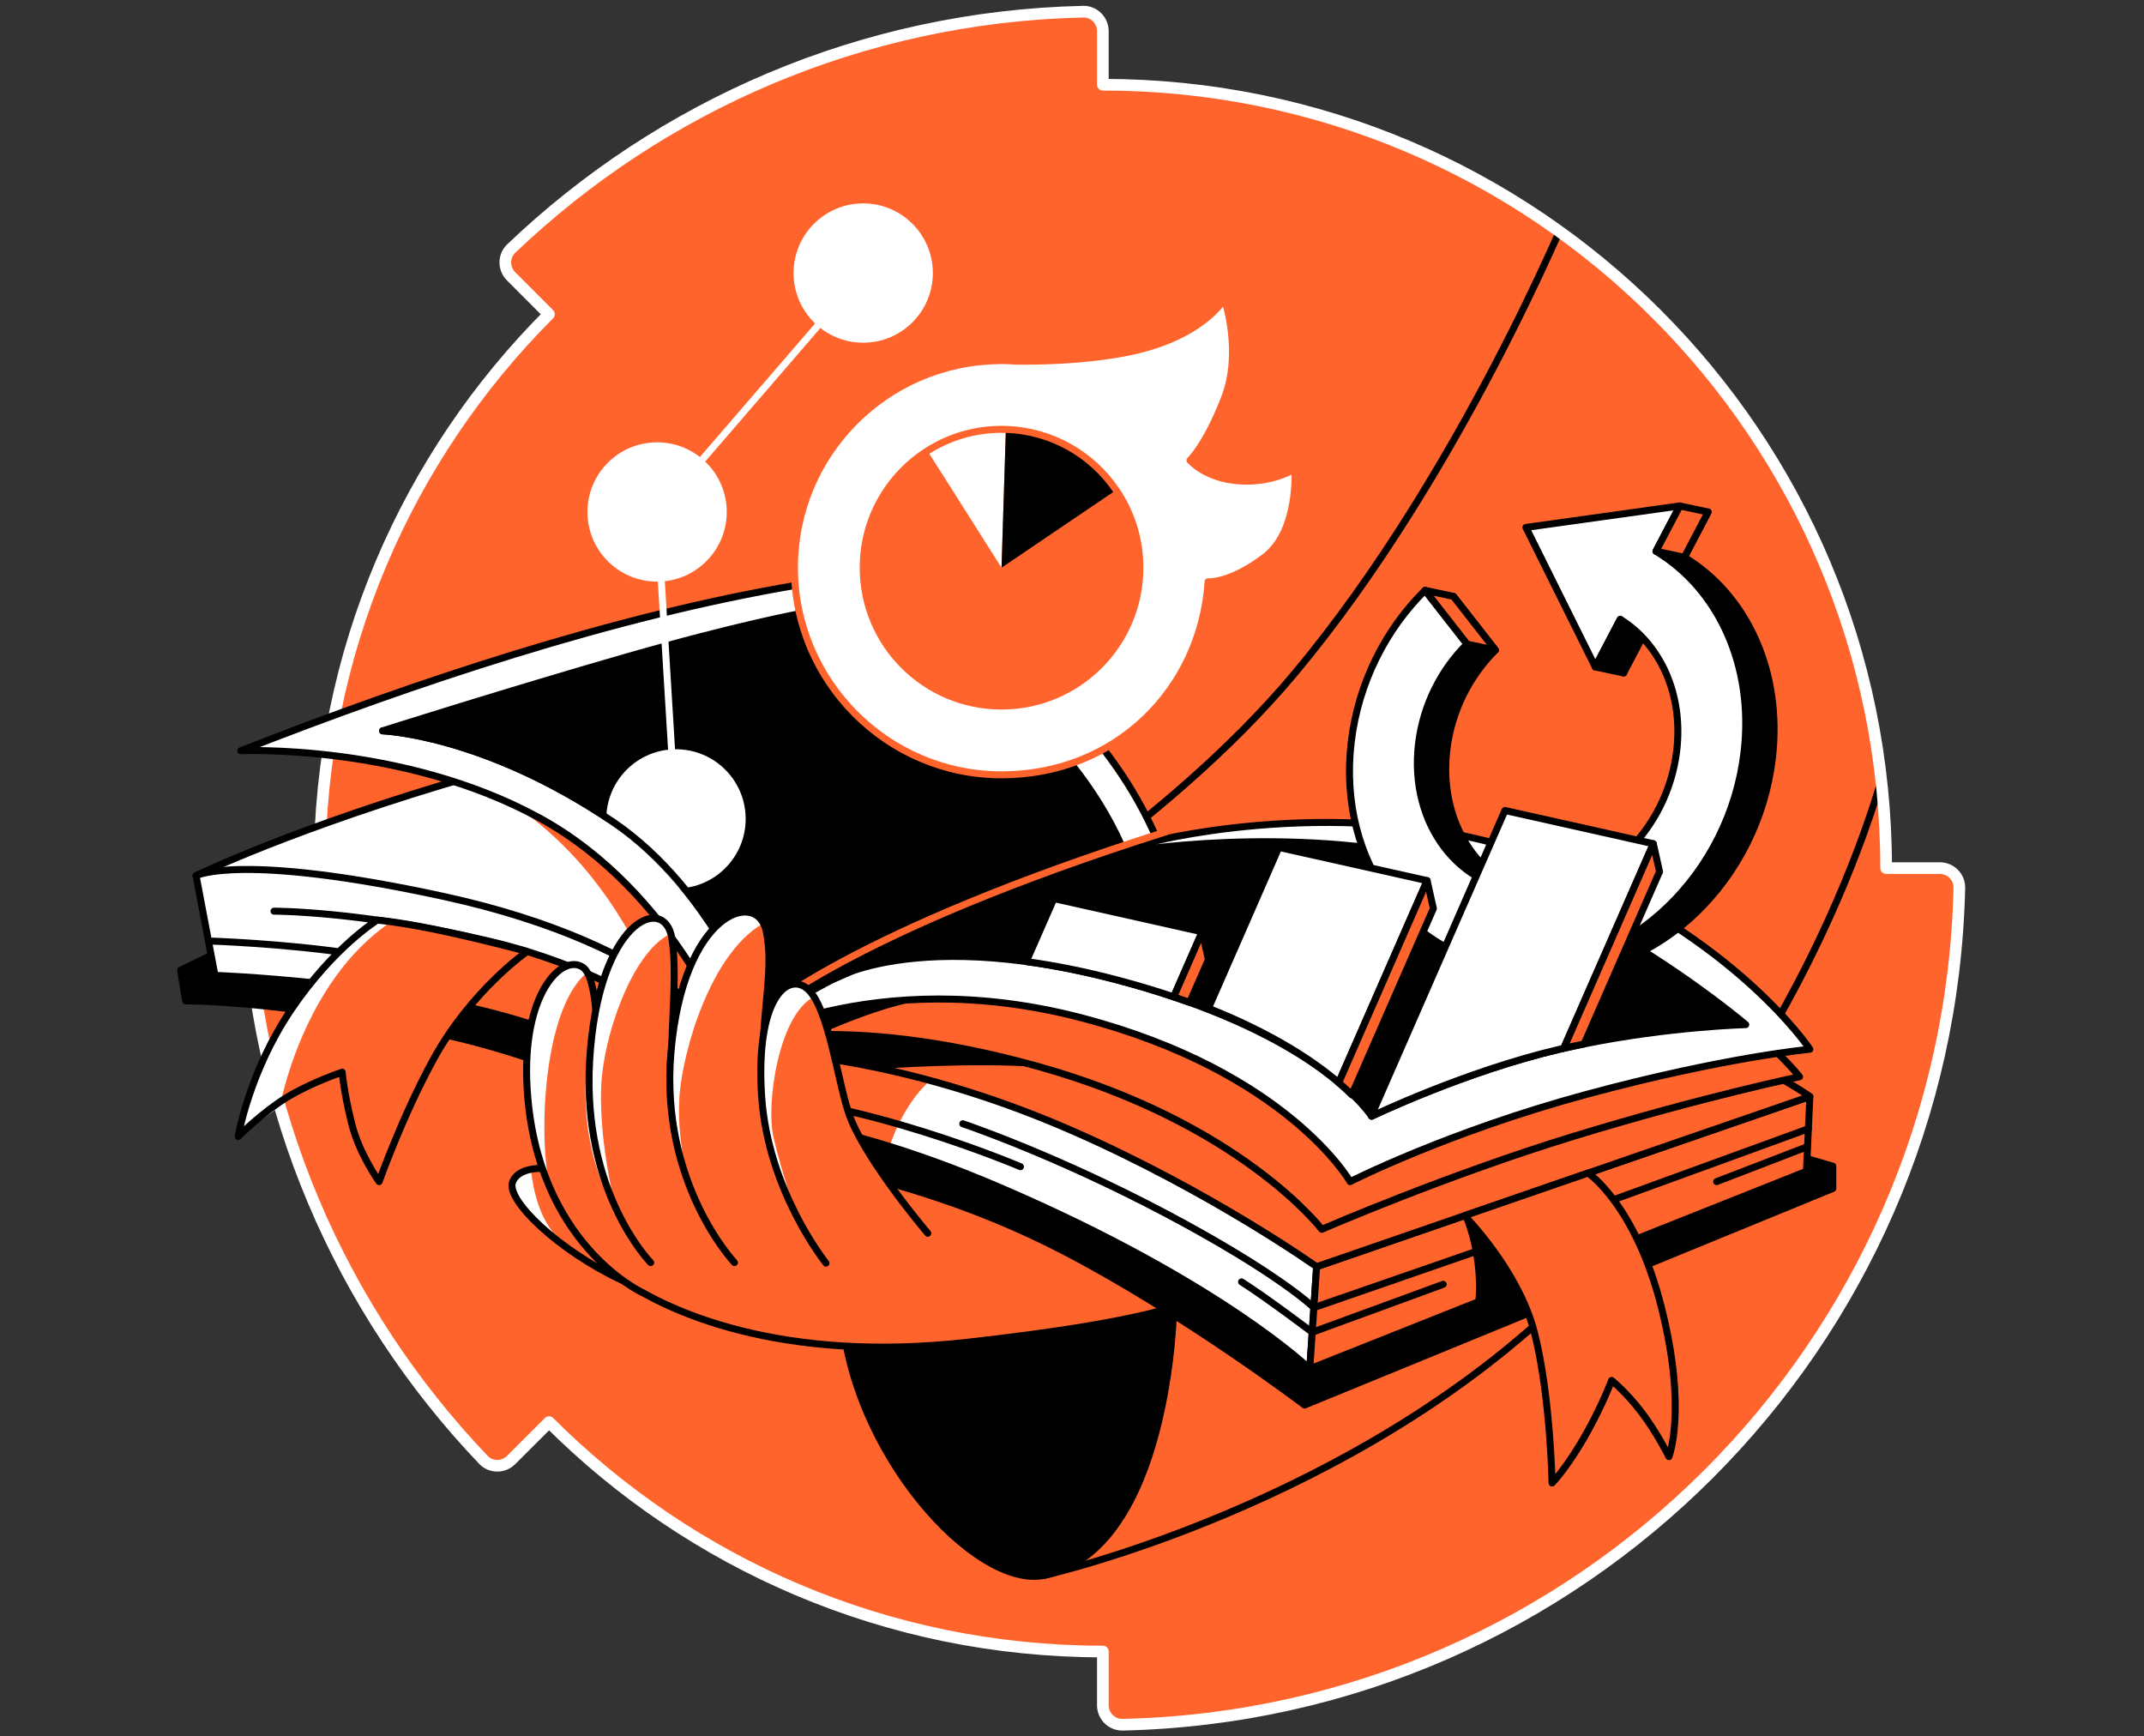 <svg width="368" height="298" viewBox="0 0 368 298" fill="none" xmlns="http://www.w3.org/2000/svg">
<rect x="0" y="0" width="368" height="298" fill="#333333" stroke="none"/>
<path d="M94.242 244.065C118.57 268.392 152.176 283.434 189.296 283.434V292.659C189.296 294.514 190.821 296.042 192.68 295.999C271.19 294.226 334.53 230.898 336.306 152.373C336.349 150.513 334.825 148.986 332.966 148.986H323.741C323.741 74.735 263.547 14.541 189.296 14.541V5.345C189.296 3.482 187.772 1.958 185.913 2.001C147.874 2.862 113.388 18.174 87.745 42.66C86.401 43.939 86.401 46.094 87.713 47.409L94.221 53.931C69.9 78.259 54.855 111.866 54.855 148.986H45.652C43.793 148.986 42.265 150.513 42.312 152.373C43.169 190.408 58.488 224.894 82.974 250.54C84.253 251.888 86.404 251.885 87.723 250.573L94.246 244.065H94.242Z" fill="#FF642D"/>
<mask id="mask0_6369_909" style="mask-type:alpha" maskUnits="userSpaceOnUse" x="42" y="2" width="295" height="294">
<path d="M94.242 244.065C118.57 268.392 152.176 283.434 189.296 283.434V292.659C189.296 294.514 190.821 296.042 192.68 295.999C271.19 294.226 334.53 230.898 336.306 152.373C336.349 150.513 334.825 148.986 332.966 148.986H323.741C323.741 74.735 263.547 14.541 189.296 14.541V5.345C189.296 3.482 187.772 1.958 185.913 2.001C147.874 2.862 113.388 18.174 87.745 42.66C86.401 43.939 86.401 46.094 87.713 47.409L94.221 53.931C69.9 78.259 54.855 111.866 54.855 148.986H45.652C43.793 148.986 42.265 150.513 42.312 152.373C43.169 190.408 58.488 224.894 82.974 250.54C84.253 251.888 86.404 251.885 87.723 250.573L94.246 244.065H94.242Z" fill="#FF642D"/>
</mask>
<g mask="url(#mask0_6369_909)">
<path d="M179.322 270.342C179.322 270.342 232.668 258.364 269.453 221.781C314.213 177.27 324.609 127.444 324.609 127.444C324.609 127.444 318.818 83.614 302.418 60.162C286.015 36.71 269.453 35.507 269.453 35.507C269.453 35.507 250.639 81.549 222.283 115.494C199.79 142.42 165.253 162.358 165.253 162.358L179.322 270.342V270.342Z" fill="#FF642D" stroke="black" stroke-width="1.2" stroke-linecap="round" stroke-linejoin="round"/>
</g>
<path d="M94.242 244.065C118.57 268.392 152.176 283.434 189.296 283.434V292.659C189.296 294.514 190.821 296.042 192.68 295.999C271.19 294.226 334.53 230.898 336.306 152.373C336.349 150.513 334.825 148.986 332.966 148.986H323.741C323.741 74.735 263.547 14.541 189.296 14.541V5.345C189.296 3.482 187.772 1.958 185.913 2.001C147.874 2.862 113.388 18.174 87.745 42.66C86.401 43.939 86.401 46.094 87.713 47.409L94.221 53.931C69.9 78.259 54.855 111.866 54.855 148.986H45.652C43.793 148.986 42.265 150.513 42.312 152.373C43.169 190.408 58.488 224.894 82.974 250.54C84.253 251.888 86.404 251.885 87.723 250.573L94.246 244.065H94.242Z" stroke="white" stroke-width="2" stroke-linecap="round" stroke-linejoin="round"/>
<path d="M144.443 224.321C145.751 249.103 167.552 272.919 179.322 270.342C200.889 265.621 201.454 224.26 201.454 224.26L144.443 224.321V224.321Z" fill="black" stroke="black" stroke-width="1.2" stroke-linecap="round" stroke-linejoin="round"/>
<path d="M94.938 200.649C94.938 200.649 89.334 199.691 88.004 202.786C86.678 205.885 95.986 214.692 106.7 219.68" fill="#FF642D"/>
<path d="M91.078 200.231C91.669 206.426 93.665 210.927 96.783 213.42C99.9 215.914 89.763 209.586 88.012 204.271C87 202 91.078 200.235 91.078 200.235V200.231Z" fill="white"/>
<path d="M94.938 200.649C94.938 200.649 89.334 199.691 88.004 202.786C86.678 205.885 95.986 214.692 106.7 219.68" stroke="black" stroke-width="1.2" stroke-linecap="round" stroke-linejoin="round"/>
<path d="M105.377 218.667C114.332 225.355 134.245 233.91 165.956 230.371C197.667 226.833 203.123 223.586 203.123 223.586C203.123 223.586 177.902 203.381 161.823 198.956C145.747 194.531 146.234 195.821 146.234 195.821L105.373 218.671L105.377 218.667Z" fill="#FF642D" stroke="black" stroke-width="1.2" stroke-linecap="round" stroke-linejoin="round"/>
<path d="M310.159 198.851L314.584 200.134V203.968L223.923 241.135C223.923 241.135 202.979 225.233 182.132 214.487C153.322 199.64 125.69 197.968 125.69 197.968C125.69 197.968 102.552 182.826 73.774 177.05C46.585 171.594 31.858 171.771 31.858 171.771L31 166.506L41.335 161.49L310.159 198.851V198.851Z" fill="black" stroke="black" stroke-width="1.2" stroke-linecap="round" stroke-linejoin="round"/>
<path d="M33.656 150.283C33.656 150.283 50.524 142.002 81.442 133.076C114.48 123.537 125.69 123.588 125.69 123.588C125.69 123.588 135.276 122.997 156.958 131.847C178.64 140.697 191.912 152.957 191.912 152.957L125.687 178.012L33.656 150.283Z" fill="white"/>
<path d="M88.166 138.135C104.847 149.198 110.952 166.773 112 167.439C113.049 168.106 115.809 170.47 120.051 173.342C124.292 176.214 125.69 179.486 125.69 179.486C125.69 179.486 120.779 166.077 109.272 153.609C97.766 141.137 88.166 138.139 88.166 138.139V138.135Z" fill="#FF642D"/>
<path d="M33.656 150.283C33.656 150.283 50.524 142.002 81.442 133.076C114.48 123.537 125.69 123.588 125.69 123.588C125.69 123.588 135.276 122.997 156.958 131.847C178.64 140.697 191.912 152.957 191.912 152.957L125.687 178.012L33.656 150.283Z" stroke="black" stroke-width="1.2" stroke-linecap="round" stroke-linejoin="round"/>
<path d="M224.809 234.919C224.809 234.919 209.469 220.047 171.711 203.824C142.094 191.096 125.694 191.583 125.694 191.583V180.372C125.694 180.372 140 177.569 179.235 189.075C218.467 200.581 225.991 217.395 225.991 217.395L224.813 234.923L224.809 234.919Z" fill="white"/>
<path d="M159.654 185.439C154.796 189.713 152.702 196.75 152.702 196.75L125.69 192.859V180.372C125.69 180.372 133.301 180.448 144.439 182.131C155.582 183.814 159.65 185.439 159.65 185.439H159.654Z" fill="#FF642D"/>
<path d="M224.809 234.919C224.809 234.919 209.469 220.047 171.711 203.824C142.094 191.096 125.694 191.583 125.694 191.583V180.372C125.694 180.372 140 177.569 179.235 189.075C218.467 200.581 225.991 217.395 225.991 217.395L224.813 234.923L224.809 234.919Z" stroke="black" stroke-width="1.2" stroke-linecap="round" stroke-linejoin="round"/>
<path d="M225.987 217.392L310.649 188.188L310.058 201.021L224.809 234.919L225.987 217.392Z" fill="#FF642D" stroke="black" stroke-width="1.2" stroke-linecap="round" stroke-linejoin="round"/>
<path d="M225.987 217.392C225.987 217.392 207.818 204.477 184.1 194.088C150.767 179.486 125.694 180.369 125.694 180.369L216.254 158.243C216.254 158.243 241.919 162.077 269.648 170.337C297.377 178.596 310.653 188.185 310.653 188.185L225.991 217.388L225.987 217.392Z" fill="#FF642D" stroke="black" stroke-width="1.2" stroke-linecap="round" stroke-linejoin="round"/>
<path d="M125.69 179.486C125.69 179.486 143.391 173.291 178.197 183.025C213.008 192.758 226.87 210.974 226.87 210.974C226.87 210.974 248.11 201.738 270.235 194.97C292.361 188.203 308.88 184.794 308.88 184.794C308.88 184.794 296.638 169.01 268.909 158.247C241.18 147.479 200.709 150.103 200.709 150.103L125.69 179.486V179.486Z" fill="#FF642D" stroke="black" stroke-width="1.2" stroke-linecap="round" stroke-linejoin="round"/>
<path d="M125.69 179.486C125.69 179.486 115.438 162.376 76.034 153.822C41.249 146.268 33.652 150.283 33.652 150.283L36.895 167.392C36.895 167.392 65.508 168.427 87.338 174.621C109.168 180.816 125.687 191.583 125.687 191.583V179.49L125.69 179.486Z" fill="white"/>
<path d="M90.48 163.299C90.48 163.299 81.813 171.263 80.819 172.477C79.824 173.691 124 184 124 184L125.16 182.87C125.16 182.87 120.89 178.019 110.461 171.969C100.029 165.919 90.484 163.299 90.484 163.299H90.48Z" fill="#FF642D"/>
<path d="M125.69 179.486C125.69 179.486 115.438 162.376 76.034 153.822C41.249 146.268 33.652 150.283 33.652 150.283L36.895 167.392C36.895 167.392 65.508 168.427 87.338 174.621C109.168 180.816 125.687 191.583 125.687 191.583V179.49L125.69 179.486Z" stroke="black" stroke-width="1.2" stroke-linecap="round" stroke-linejoin="round"/>
<path d="M41.335 128.842C41.335 128.842 69.151 127.57 92.552 140.351C115.953 153.133 125.69 179.486 125.69 179.486L200.709 150.103C200.709 150.103 196.193 130.91 175.841 114.983C155.488 99.055 136.753 100.432 136.753 100.432C105.337 105.74 71.18 117.123 41.335 128.842Z" fill="white" stroke="black" stroke-width="1.2" stroke-linecap="round" stroke-linejoin="round"/>
<path d="M193.343 147.234L130.998 175.846C130.998 175.846 126.353 163.183 116.908 151.854C113.611 147.897 109.723 144.103 105.24 141.069C105.056 140.942 104.865 140.813 104.678 140.694C82.704 126.002 65.662 125.426 65.662 125.426C65.662 125.426 87.442 118.518 107.301 112.813C127.16 107.112 137.686 105.246 137.686 105.246C137.686 105.246 151.845 104.453 170.233 118.024C187.97 131.116 193.339 147.231 193.339 147.231L193.343 147.234Z" fill="black" stroke="black" stroke-width="1.2" stroke-linecap="round" stroke-linejoin="round"/>
<path d="M125.69 179.486C125.69 179.486 149.531 165.255 185.574 174.668C220.971 183.911 231.739 202.79 231.739 202.79C231.739 202.79 248.553 194.235 272.3 187.821C296.047 181.406 310.649 180.073 310.649 180.073C310.649 180.073 297.964 160.856 266.401 148.023C234.838 135.191 198.665 144.254 198.665 144.254C198.665 144.254 179.455 150.56 155.582 161.789C129.034 174.275 125.69 179.489 125.69 179.489V179.486Z" fill="white" stroke="black" stroke-width="1.2" stroke-linecap="round" stroke-linejoin="round"/>
<path d="M142.656 168.218C142.818 168.12 143.975 167.439 146.227 166.665L142.656 168.218Z" fill="black" stroke="black" stroke-width="1.2" stroke-linecap="round" stroke-linejoin="round"/>
<path d="M299.644 175.846C299.644 175.846 286.646 176.174 271.896 179.162H271.889C270.732 179.392 269.572 179.648 268.401 179.911C268.174 179.962 267.951 180.016 267.724 180.066C251.353 183.897 235.425 191.572 235.425 191.572C235.425 191.572 235.407 191.543 235.375 191.496V191.489C235.173 191.19 234.358 190.033 232.647 188.336C232.023 187.713 231.277 187.014 230.398 186.257C226.301 182.743 219.306 177.969 208.035 173.486C206.806 172.996 205.526 172.509 204.193 172.03C203.303 171.706 202.384 171.389 201.451 171.075C198.51 170.088 195.339 169.129 191.912 168.221C186.1 166.679 180.857 165.655 176.147 165.021C160.677 162.931 151.005 165.003 146.234 166.65L193.094 146.211C193.094 146.211 220.968 141.393 247.519 147.717C249.609 148.214 251.695 148.809 253.763 149.479C262.077 152.182 270.095 156.146 277.039 160.171C277.893 160.668 278.725 161.165 279.547 161.663C291.46 168.866 299.64 175.839 299.64 175.839L299.644 175.846Z" fill="black" stroke="black" stroke-width="1.2" stroke-linecap="round" stroke-linejoin="round"/>
<path d="M130.332 174.174C130.332 174.174 145.675 159.994 200.175 142.737" stroke="#FF642D" stroke-width="1.2" stroke-linecap="round" stroke-linejoin="round"/>
<path d="M47.029 156.376C47.029 156.376 61.792 156.322 83.803 161.49C111.629 168.02 125.69 183.417 125.69 183.417" stroke="black" stroke-width="1.2" stroke-linecap="round" stroke-linejoin="round"/>
<path d="M35.782 161.49C35.782 161.49 48.603 161.883 60.304 163.652" stroke="black" stroke-width="1.2" stroke-linecap="round" stroke-linejoin="round"/>
<path d="M165.253 192.859C165.253 192.859 180.853 198.069 200.175 208.296C219.497 218.523 225.515 224.418 225.515 224.418L253.324 214.786" stroke="black" stroke-width="1.2" stroke-linecap="round" stroke-linejoin="round"/>
<path d="M175.152 200.231C175.152 200.231 147.668 188.491 125.694 187.817" stroke="black" stroke-width="1.2" stroke-linecap="round" stroke-linejoin="round"/>
<path d="M213.105 219.997C217.433 222.75 225.227 228.645 225.227 228.645L247.717 220.415" stroke="black" stroke-width="1.2" stroke-linecap="round" stroke-linejoin="round"/>
<path d="M275.547 206.404L310.393 193.72" stroke="black" stroke-width="1.2" stroke-linecap="round" stroke-linejoin="round"/>
<path d="M310.195 196.808L294.646 202.79" stroke="black" stroke-width="1.2" stroke-linecap="round" stroke-linejoin="round"/>
<path d="M251.364 208.639L272.592 201.316C272.592 201.316 280.754 206.812 285.179 224.418C289.604 242.025 286.458 249.989 286.458 249.989C286.458 249.989 284.296 245.661 281.64 242.22C278.985 238.779 276.624 236.912 276.624 236.912C276.624 236.912 275.201 240.746 272.545 245.564C269.104 251.809 266.401 254.512 266.401 254.512C266.401 254.512 266.106 239.359 263.352 228.645C260.599 217.932 251.364 208.639 251.364 208.639V208.639Z" fill="#FF642D" stroke="black" stroke-width="1.2" stroke-linecap="round" stroke-linejoin="round"/>
<path d="M64.751 157.908C64.751 157.908 69.482 158.308 77.5 160.11C85.518 161.911 90.48 163.299 90.48 163.299C90.48 163.299 80.927 169.901 74.401 181.789C69.082 191.479 65.072 202.79 65.072 202.79C65.072 202.79 61.63 198.069 60.304 192.614C58.978 187.158 58.729 184.008 58.729 184.008C58.729 184.008 53.382 185.792 49.18 188.372C44.974 190.952 40.885 195.046 40.885 195.046C40.885 195.046 42.758 183.871 50.045 173.162C57.331 162.452 64.754 157.908 64.754 157.908H64.751Z" fill="#FF642D"/>
<path d="M67.068 158.247C51.868 168.473 48.041 189.904 48.041 189.904L40.881 195.046C40.881 195.046 40.697 185.565 50.823 172.034C60.949 158.502 64.751 157.904 64.751 157.904L67.068 158.243V158.247Z" fill="white"/>
<path d="M64.751 157.908C64.751 157.908 69.482 158.308 77.5 160.11C85.518 161.911 90.48 163.299 90.48 163.299C90.48 163.299 80.927 169.901 74.401 181.789C69.082 191.479 65.072 202.79 65.072 202.79C65.072 202.79 61.63 198.069 60.304 192.614C58.978 187.158 58.729 184.008 58.729 184.008C58.729 184.008 53.382 185.792 49.18 188.372C44.974 190.952 40.885 195.046 40.885 195.046C40.885 195.046 42.758 183.871 50.045 173.162C57.331 162.452 64.754 157.908 64.754 157.908H64.751Z" stroke="black" stroke-width="1.2" stroke-linecap="round" stroke-linejoin="round"/>
<path d="M289.103 95.642L293.183 87.866L266.779 91.552L278.686 115.494L282.974 107.321C289.799 111.57 293.824 120.128 292.664 129.876C291.031 143.573 279.788 154.412 267.551 154.088C255.313 153.764 246.711 142.395 248.34 128.698C249.14 121.973 252.261 115.941 256.675 111.577L249.468 102.349C242.755 108.986 238.012 118.165 236.794 128.391C234.315 149.223 247.396 166.517 266.012 167.01C284.628 167.508 301.73 151.018 304.209 130.186C305.997 115.184 299.709 102.024 289.103 95.642V95.642Z" fill="black" stroke="black" stroke-width="1.2" stroke-linecap="round" stroke-linejoin="round"/>
<path d="M284.235 94.608L288.314 86.832L261.911 90.518L273.817 114.46L278.105 106.287C284.93 110.536 288.956 119.094 287.795 128.842C286.163 142.539 274.92 153.378 262.682 153.054C250.445 152.73 241.843 141.361 243.472 127.663C244.272 120.939 247.392 114.907 251.807 110.543L244.6 101.314C237.886 107.952 233.144 117.13 231.926 127.357C229.447 148.189 242.528 165.483 261.144 165.976C279.759 166.474 296.862 149.984 299.341 129.152C301.128 114.15 294.84 100.99 284.235 94.608V94.608Z" fill="white" stroke="black" stroke-width="1.2" stroke-linecap="round" stroke-linejoin="round"/>
<path d="M273.817 114.464L278.686 115.494L278.109 106.287L273.817 114.464Z" fill="black" stroke="black" stroke-width="1.2" stroke-linecap="round" stroke-linejoin="round"/>
<path d="M244.603 101.314L249.472 102.345L256.679 111.577L251.81 110.543L244.603 101.314Z" fill="#FF642D" stroke="black" stroke-width="1.2" stroke-linecap="round" stroke-linejoin="round"/>
<path d="M288.318 86.835L293.182 87.866L289.103 95.642L284.235 94.608L288.318 86.835Z" fill="#FF642D" stroke="black" stroke-width="1.2" stroke-linecap="round" stroke-linejoin="round"/>
<path d="M222.25 80.468C222.25 80.468 218.514 82.926 212.712 82.533C206.91 82.14 204.254 78.994 204.254 78.994C204.254 78.994 207.007 76.439 210.153 68.374C213.299 60.31 210.153 51.265 210.153 51.265C210.153 51.265 206.416 58.097 192.799 60.605C185.696 61.913 178.352 62.036 174.388 61.978C173.567 61.921 172.741 61.881 171.905 61.881C171.768 61.881 171.635 61.888 171.502 61.892C171.448 61.892 171.412 61.888 171.412 61.888L171.419 61.895C152.014 62.158 136.36 77.96 136.36 97.43C136.36 116.9 152.273 132.975 171.905 132.975C191.537 132.975 206.121 118.345 207.361 99.841L207.368 99.848C207.368 99.848 211.04 100.165 217.036 95.639C223.036 91.116 222.247 80.464 222.247 80.464L222.25 80.468Z" fill="white" stroke="#FF642D" stroke-width="1.2" stroke-linecap="round" stroke-linejoin="round"/>
<path d="M195.653 97.426C195.653 110.547 185.019 121.173 171.906 121.173C158.792 121.173 148.162 110.543 148.162 97.426C148.162 88.987 152.565 81.581 159.196 77.369C162.872 75.034 167.232 73.682 171.906 73.682C172.154 73.682 172.403 73.69 172.652 73.693C180.518 73.935 187.43 78.01 191.57 84.107C194.147 87.902 195.653 92.489 195.653 97.422V97.426Z" fill="#FF642D"/>
<path d="M172.651 73.697L171.905 97.43L159.196 77.373C162.871 75.037 167.232 73.686 171.905 73.686C172.154 73.686 172.403 73.693 172.651 73.697Z" fill="white"/>
<path d="M191.57 84.111L171.906 97.426L172.651 73.693C180.518 73.935 187.43 78.01 191.57 84.108V84.111Z" fill="black"/>
<path d="M195.653 97.426C195.653 110.547 185.019 121.173 171.906 121.173C158.792 121.173 148.162 110.543 148.162 97.426C148.162 88.987 152.565 81.581 159.196 77.369C162.872 75.034 167.232 73.682 171.906 73.682C172.154 73.682 172.403 73.69 172.652 73.693C180.518 73.935 187.43 78.01 191.57 84.107C194.147 87.902 195.653 92.489 195.653 97.422V97.426Z" stroke="#FF642D" stroke-width="1.2" stroke-linecap="round" stroke-linejoin="round"/>
<path d="M112.786 99.221C119.057 99.221 124.141 94.137 124.141 87.866C124.141 81.595 119.057 76.511 112.786 76.511C106.515 76.511 101.431 81.595 101.431 87.866C101.431 94.137 106.515 99.221 112.786 99.221Z" fill="white" stroke="white" stroke-width="1.2" stroke-linecap="round" stroke-linejoin="round"/>
<path d="M127.387 140.539C127.387 146.517 122.768 151.411 116.908 151.854C113.611 147.897 109.723 144.103 105.24 141.069C105.056 140.942 104.865 140.813 104.678 140.694C104.671 140.643 104.671 140.589 104.671 140.539C104.671 134.272 109.755 129.188 116.029 129.188C122.303 129.188 127.387 134.272 127.387 140.539V140.539Z" fill="white" stroke="white" stroke-width="1.2" stroke-linecap="round" stroke-linejoin="round"/>
<path d="M148.162 58.216C154.433 58.216 159.517 53.132 159.517 46.861C159.517 40.59 154.433 35.507 148.162 35.507C141.891 35.507 136.807 40.59 136.807 46.861C136.807 53.132 141.891 58.216 148.162 58.216Z" fill="white" stroke="white" stroke-width="1.2" stroke-linecap="round" stroke-linejoin="round"/>
<path d="M148.162 46.861L112.786 87.866L116.029 141.144" stroke="white" stroke-width="1.2" stroke-linecap="round" stroke-linejoin="round"/>
<path d="M130.775 175.255C130.775 175.255 122.548 152.784 105.24 141.072C82.992 126.017 65.662 125.426 65.662 125.426" stroke="black" stroke-width="1.2" stroke-linecap="round" stroke-linejoin="round"/>
<path d="M251.154 209.039C254.318 217.204 253.126 224.321 253.126 224.321L260.228 220.833C260.228 220.833 257.219 215.694 255.576 213.615C253.936 211.539 251.151 209.039 251.151 209.039H251.154Z" fill="black"/>
<path d="M160.133 171.504C151.063 171.969 135.131 180.07 135.131 180.07L128.641 176.203C128.641 176.203 131.539 175.111 141.423 173.389C148.691 172.12 160.129 171.504 160.129 171.504H160.133Z" fill="black"/>
<path d="M178.608 183.14C166.695 182.286 151.38 183.417 151.38 183.417C151.38 183.417 140.508 181.18 133.654 180.7C132.515 180.621 131.568 183.079 130.775 183.025C126.8 182.747 126.8 180.221 126.8 180.221C126.8 180.221 129.604 177.958 142.212 177.54C154.821 177.122 178.612 183.136 178.612 183.136L178.608 183.14Z" fill="black"/>
<path d="M283.774 144.802L277.042 160.178L268.401 179.911C268.174 179.962 267.95 180.016 267.723 180.066C251.353 183.897 235.425 191.572 235.425 191.572C235.425 191.572 235.407 191.543 235.375 191.496V191.489L253.767 149.479L258.315 139.097L283.774 144.795V144.802Z" fill="white" stroke="black" stroke-width="1.2" stroke-linecap="round" stroke-linejoin="round"/>
<path d="M244.96 151.133L229.778 185.81C225.681 182.297 218.687 177.522 207.415 173.039L219.501 145.433L244.96 151.133Z" fill="white" stroke="black" stroke-width="1.2" stroke-linecap="round" stroke-linejoin="round"/>
<path d="M206.341 159.915L201.454 171.083C198.514 170.095 195.343 169.137 191.916 168.229C186.103 166.686 180.86 165.663 176.15 165.029L180.889 154.214L206.341 159.915V159.915Z" fill="white" stroke="black" stroke-width="1.2" stroke-linecap="round" stroke-linejoin="round"/>
<path d="M207.415 164.693L204.197 172.037C203.307 171.713 202.388 171.396 201.455 171.082L206.341 159.915L207.415 164.693Z" fill="#FF642D" stroke="black" stroke-width="1.2" stroke-linecap="round" stroke-linejoin="round"/>
<path d="M246.027 155.911L232.023 187.893C231.4 187.269 230.654 186.57 229.775 185.814L244.956 151.137L246.027 155.915V155.911Z" fill="#FF642D" stroke="black" stroke-width="1.2" stroke-linecap="round" stroke-linejoin="round"/>
<path d="M110.195 221.781C110.195 221.781 92.062 213.41 90.476 186.79C89.5 170.43 96.509 163.631 100.026 165.987C103.532 168.337 102.083 186.614 104.155 192.019C107.154 199.839 119.006 210.448 119.006 210.448" fill="#FF642D"/>
<path d="M100.617 167.021C92.653 173.883 92.386 198.275 94.707 204.577C97.309 211.637 85.374 186.603 92.678 171.086C96.853 162.218 100.613 167.025 100.613 167.025L100.617 167.021Z" fill="white"/>
<path d="M110.195 221.781C110.195 221.781 92.062 213.41 90.476 186.79C89.5 170.43 96.509 163.631 100.026 165.987C103.532 168.337 102.083 186.614 104.155 192.019C107.154 199.839 119.006 210.448 119.006 210.448" stroke="black" stroke-width="1.2" stroke-linecap="round" stroke-linejoin="round"/>
<path d="M284.844 149.587L279.554 161.674L271.9 179.165H271.893C270.736 179.396 269.576 179.652 268.405 179.915L277.046 160.182L283.777 144.805L284.848 149.587H284.844Z" fill="#FF642D" stroke="black" stroke-width="1.2" stroke-linecap="round" stroke-linejoin="round"/>
<path d="M111.68 216.682C111.68 216.682 99.882 204.765 101.208 182.044C102.624 157.796 114.04 153.382 115.305 160.96C116.66 169.093 114.126 181.118 116.033 190.844C117.928 200.505 129.503 213.114 129.503 213.114" fill="#FF642D"/>
<path d="M114.962 160.311C108.289 163.655 103.474 178.228 103.182 186.599C102.829 196.815 105.763 207.496 105.763 207.496C105.763 207.496 96.631 195.532 102.393 172.715C110 149 114.962 160.311 114.962 160.311Z" fill="white"/>
<path d="M111.68 216.682C111.68 216.682 99.882 204.765 101.208 182.044C102.624 157.796 114.04 153.382 115.305 160.96C116.66 169.093 114.126 181.118 116.033 190.844C117.928 200.505 129.503 213.114 129.503 213.114" stroke="black" stroke-width="1.2" stroke-linecap="round" stroke-linejoin="round"/>
<path d="M126.061 216.682C126.061 216.682 113.229 203.161 115.161 180.621C117.236 156.42 129.87 152.683 131.467 159.623C133.265 167.439 129.651 177.407 131.557 187.133C133.452 196.794 143.135 212.397 143.135 212.397" fill="#FF642D"/>
<path d="M131.045 158.452C122.022 163.544 117.283 180.073 116.645 187.817C116.007 195.561 118.371 203.594 118.371 203.594C118.371 203.594 110.159 179.699 119.009 164.693C127 151 131.049 158.452 131.049 158.452H131.045Z" fill="white"/>
<path d="M126.061 216.682C126.061 216.682 113.229 203.161 115.161 180.621C117.236 156.42 129.87 152.683 131.467 159.623C133.265 167.439 129.651 177.407 131.557 187.133C133.452 196.794 143.135 212.397 143.135 212.397" stroke="black" stroke-width="1.2" stroke-linecap="round" stroke-linejoin="round"/>
<path d="M141.773 216.779C141.773 216.779 131.748 204.347 130.717 187.99C129.683 171.634 134.991 166.982 138.378 169.529C142.288 172.47 143.827 186.271 145.899 191.677C148.897 199.496 159.246 211.651 159.246 211.651" fill="#FF642D"/>
<path d="M139.722 171.082C133.755 173.98 131.395 189.32 132.771 195.219C134.148 201.118 136.692 208.638 136.692 208.638C136.692 208.638 127.474 190.786 131.153 176.927C134.832 163.068 139.719 171.082 139.719 171.082H139.722Z" fill="white"/>
<path d="M141.773 216.779C141.773 216.779 131.748 204.347 130.717 187.99C129.683 171.634 134.991 166.982 138.378 169.529C142.288 172.47 143.827 186.271 145.899 191.677C148.897 199.496 159.246 211.651 159.246 211.651" stroke="black" stroke-width="1.2" stroke-linecap="round" stroke-linejoin="round"/>
</svg>

